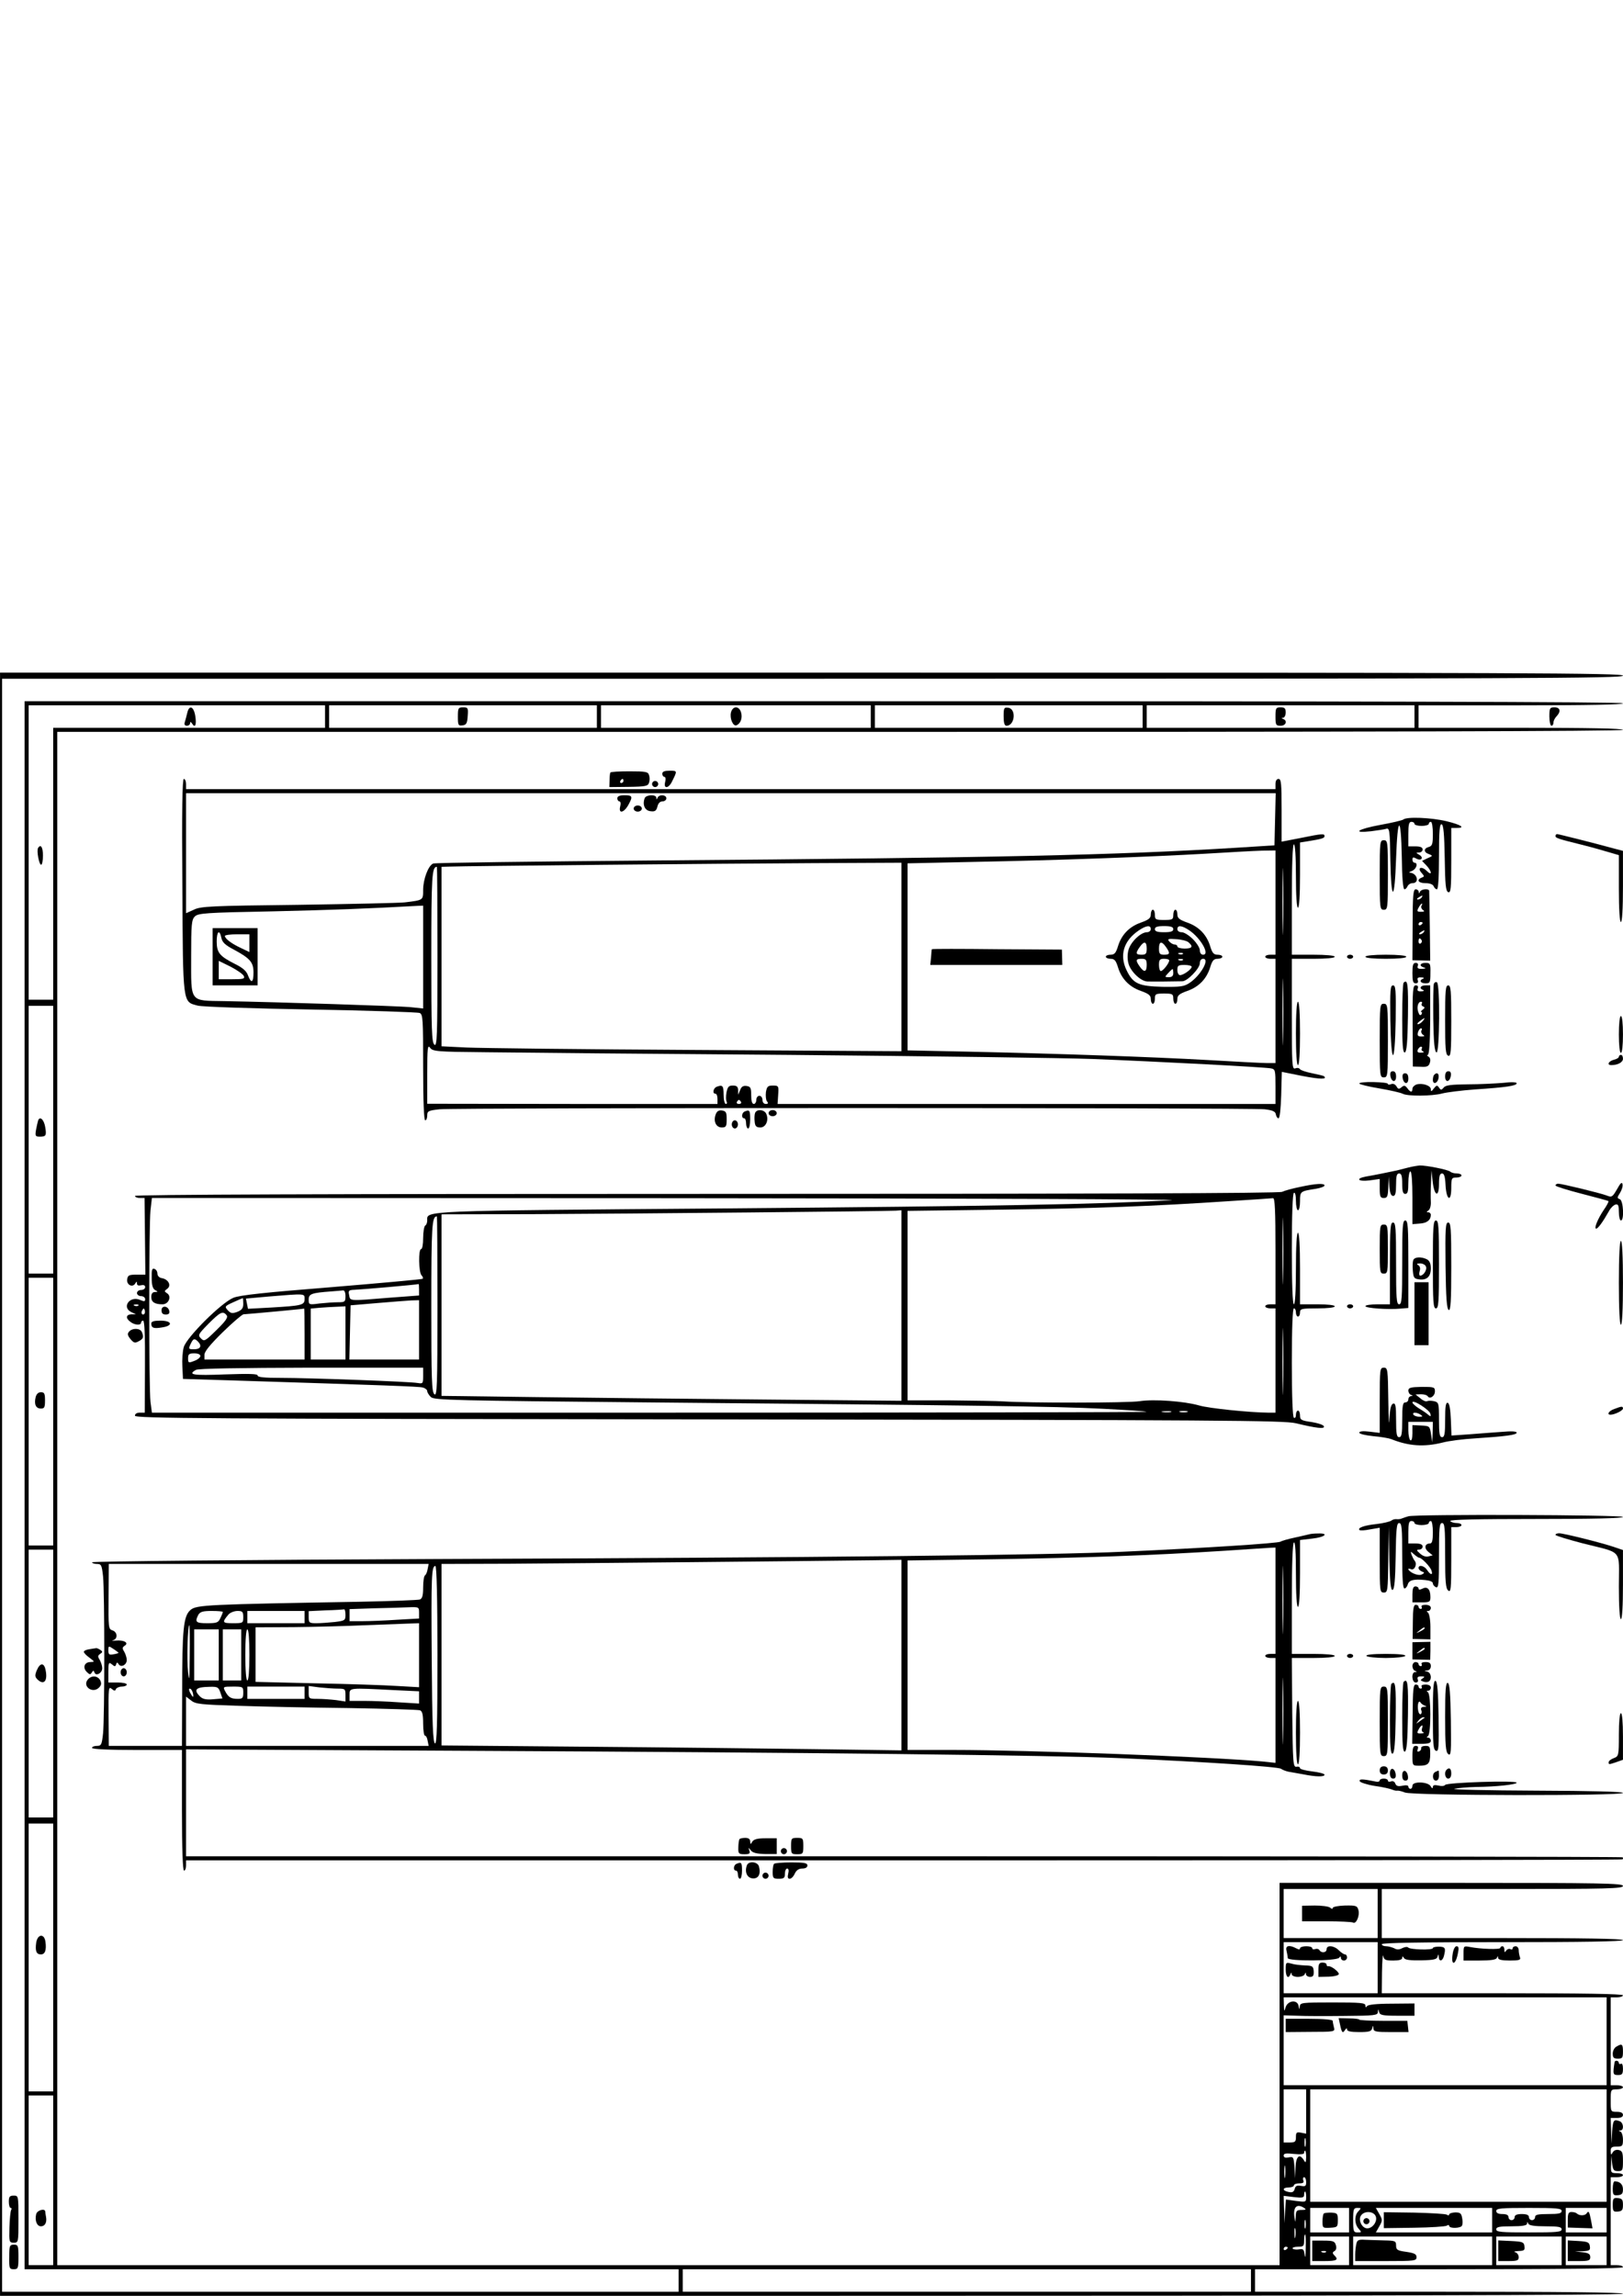 <?xml version="1.0" encoding="UTF-8" standalone="yes"?>
<svg version="1.0" xmlns="http://www.w3.org/2000/svg" width="595.276pt" height="841.89pt" viewBox="0 0 794 1123" preserveAspectRatio="xMidYMid meet">
  <g transform="translate(0,1123) scale(0.1,-0.1)" fill="#000000" stroke="none">
    <path d="M0 3970 l0 -3970 3970 0 c2640 0 3970 3 3970 10 0 7 -307 10 -900 10
l-900 0 0 55 0 55 900 0 c593 0 900 3 900 10 0 6 -13 10 -30 10 l-30 0 0 215
0 215 30 0 c17 0 30 5 30 10 0 6 -13 10 -30 10 -29 0 -30 2 -28 43 l1 42 4
-37 c4 -33 8 -38 29 -38 22 0 24 4 24 49 0 40 -3 50 -20 54 -12 3 -24 -1 -30
-11 -8 -15 -9 -14 -10 6 0 18 5 22 30 22 27 0 30 3 30 34 0 19 -6 37 -12 39
-10 4 -10 6 0 6 18 1 15 38 -4 45 -29 11 -33 6 -37 -51 l-3 -58 -2 63 -2 62
30 0 c20 0 30 5 30 15 0 10 -10 15 -30 15 -30 0 -30 1 -30 55 0 54 0 55 30 55
17 0 30 5 30 10 0 6 -13 10 -30 10 l-30 0 0 215 0 215 30 0 c17 0 30 5 30 10
0 7 -203 10 -590 10 l-590 0 1 103 c1 56 4 92 6 80 4 -20 11 -23 49 -23 28 0
44 4 44 13 0 9 2 9 9 -1 5 -9 31 -12 84 -11 61 1 77 5 80 18 4 14 5 13 6 -1 1
-25 18 -22 25 4 10 39 7 45 -24 46 -17 0 -30 -3 -30 -7 0 -11 -113 -8 -121 3
-4 4 -16 3 -28 -3 -15 -8 -27 -9 -40 -1 -11 5 -29 10 -40 10 -12 0 -21 5 -21
10 0 7 203 10 590 10 387 0 590 3 590 10 0 7 -203 10 -590 10 l-590 0 0 120 0
120 590 0 c518 0 590 2 590 15 0 13 -100 15 -840 15 l-840 0 0 -935 0 -935
-2990 0 -2990 0 0 3750 0 3750 3830 0 c2547 0 3830 3 3830 10 0 7 -173 10
-500 10 l-500 0 0 55 0 55 500 0 c327 0 500 3 500 10 0 7 -1310 10 -3910 10
l-3910 0 0 -3835 0 -3835 1600 0 1600 0 0 -55 0 -55 -1655 0 -1655 0 0 3945 0
3945 3965 0 c3518 0 3965 2 3965 15 0 13 -448 15 -3970 15 l-3970 0 0 -3970z
m1590 3755 l0 -55 -665 0 -665 0 0 -665 0 -665 -60 0 -60 0 0 720 0 720 725 0
725 0 0 -55z m1330 0 l0 -55 -655 0 -655 0 0 55 0 55 655 0 655 0 0 -55z
m1340 0 l0 -55 -660 0 -660 0 0 55 0 55 660 0 660 0 0 -55z m1330 0 l0 -55
-655 0 -655 0 0 55 0 55 655 0 655 0 0 -55z m1330 0 l0 -55 -655 0 -655 0 0
55 0 55 655 0 655 0 0 -55z m-6660 -2070 l0 -655 -60 0 -60 0 0 655 0 655 60
0 60 0 0 -655z m0 -1330 l0 -655 -60 0 -60 0 0 655 0 655 60 0 60 0 0 -655z
m0 -1330 l0 -655 -60 0 -60 0 0 655 0 655 60 0 60 0 0 -655z m0 -1340 l0 -655
-60 0 -60 0 0 655 0 655 60 0 60 0 0 -655z m6480 215 l0 -120 -230 0 -230 0 0
120 0 120 230 0 230 0 0 -120z m0 -265 l0 -125 -230 0 -230 0 0 125 0 125 230
0 230 0 0 -125z m1120 -360 l0 -215 -790 0 -790 0 0 171 0 171 68 -2 c37 -2
140 -2 230 -1 147 1 162 3 163 19 1 16 2 16 6 0 4 -15 17 -18 89 -18 l84 0 0
30 0 30 -112 -1 c-74 0 -116 -5 -120 -12 -5 -8 -8 -7 -8 3 0 13 -24 15 -160
15 -153 0 -160 -1 -161 -20 -2 -17 -2 -16 -6 3 -6 33 -54 27 -64 -8 -6 -21 -7
-20 -8 13 l-1 37 790 0 790 0 0 -215z m-1470 -344 l0 -108 -25 5 c-22 4 -25 1
-25 -22 0 -22 -4 -26 -30 -26 l-30 0 0 130 0 130 55 0 55 0 0 -109z m1470
-166 l0 -275 -725 0 -725 0 0 275 0 275 725 0 725 0 0 -275z m-7600 -170 l0
-415 -60 0 -60 0 0 415 0 415 60 0 60 0 0 -415z m6127 168 c-3 -10 -5 -2 -5
17 0 19 2 27 5 18 2 -10 2 -26 0 -35z m3 -55 c-1 -27 -2 -30 -11 -15 -21 35
-39 20 -41 -35 l-2 -53 -3 54 c-4 50 -5 53 -29 48 -16 -3 -24 0 -24 9 0 11 12
12 50 8 32 -3 50 -2 50 5 0 6 2 11 5 11 3 0 5 -15 5 -32z m-103 -95 c-2 -16
-4 -5 -4 22 0 28 2 40 4 28 2 -13 2 -35 0 -50z m103 -27 c0 -20 -4 -22 -26
-18 -19 3 -26 0 -30 -15 -4 -15 -12 -19 -30 -15 -32 6 -31 22 1 22 14 0 25 5
25 10 0 6 12 10 26 10 19 0 25 4 20 15 -3 8 -1 15 4 15 6 0 10 -11 10 -24z m0
-72 c0 -26 -1 -26 -49 -20 l-50 7 -4 -58 -3 -58 -2 67 -2 67 50 -6 c42 -5 50
-3 50 11 0 9 2 16 5 16 3 0 5 -12 5 -26z m-10 -54 c12 -8 9 -10 -12 -10 -25 0
-28 -4 -29 -32 -2 -32 -2 -32 -6 -5 -8 51 11 70 47 47z m220 -60 l0 -60 -95 0
-95 0 0 60 0 60 95 0 95 0 0 -60z m46 44 c-21 -20 -20 -63 1 -86 15 -17 15
-18 -5 -18 -20 0 -22 5 -22 60 0 54 2 60 21 60 19 0 19 -1 5 -16z m654 -44 l0
-60 -285 0 -284 0 17 30 c16 28 16 32 0 60 l-17 30 284 0 285 0 0 -60z m340
45 c0 -12 -14 -15 -65 -15 -51 0 -65 -3 -65 -15 0 -8 -7 -15 -15 -15 -8 0 -15
7 -15 15 0 10 -11 15 -35 15 -24 0 -35 -5 -35 -15 0 -8 -7 -15 -15 -15 -8 0
-15 7 -15 15 0 10 -10 15 -30 15 -20 0 -30 5 -30 15 0 13 24 15 160 15 136 0
160 -2 160 -15z m220 -45 l0 -60 -100 0 -100 0 0 60 0 60 100 0 100 0 0 -60z
m-1131 22 c13 -24 -12 -62 -40 -62 -27 0 -47 44 -29 65 17 21 57 19 69 -3z
m-342 -59 c-3 -10 -5 -2 -5 17 0 19 2 27 5 18 2 -10 2 -26 0 -35z m1174 7 c64
0 79 -3 79 -15 0 -13 -24 -15 -160 -15 -136 0 -160 2 -160 15 0 12 15 15 75
15 53 0 75 4 76 13 0 10 2 10 6 0 3 -9 30 -13 84 -13z m-1224 -52 c-2 -13 -4
-5 -4 17 -1 22 1 32 4 23 2 -10 2 -28 0 -40z m51 -55 c0 -38 -3 -53 -5 -34 -4
29 -7 32 -29 28 -13 -2 -27 0 -30 4 -3 5 9 9 25 9 28 0 31 3 31 30 0 17 2 30
5 30 3 0 4 -30 3 -67z m212 -13 l0 -70 -95 0 -95 0 0 70 0 70 95 0 95 0 0 -70z
m700 0 l0 -70 -340 0 -340 0 0 70 0 70 340 0 340 0 0 -70z m340 0 l0 -70 -160
0 -160 0 0 70 0 70 160 0 160 0 0 -70z m220 0 l0 -70 -100 0 -100 0 0 70 0 70
100 0 100 0 0 -70z m-1560 16 c0 -3 -4 -8 -10 -11 -5 -3 -10 -1 -10 4 0 6 5
11 10 11 6 0 10 -2 10 -4z m-180 -161 l0 -55 -1390 0 -1390 0 0 55 0 55 1390
0 1390 0 0 -55z"/>
    <path d="M916 7743 c-4 -16 -9 -36 -12 -45 -4 -12 0 -18 10 -18 9 0 16 6 16
13 0 8 3 7 10 -3 15 -24 22 -4 15 39 -8 47 -30 54 -39 14z"/>
    <path d="M186 7082 c-8 -13 5 -82 15 -82 5 0 9 20 9 45 0 41 -11 58 -24 37z"/>
    <path d="M2240 7724 c0 -41 2 -45 23 -42 18 2 23 10 25 46 3 39 1 42 -22 42
-24 0 -26 -3 -26 -46z"/>
    <path d="M3576 7745 c-7 -29 10 -68 26 -63 20 7 31 34 24 61 -9 35 -41 36 -50
2z"/>
    <path d="M4910 7726 c0 -32 4 -46 14 -46 41 0 49 82 9 88 -21 3 -23 -1 -23
-42z"/>
    <path d="M6240 7725 c0 -41 2 -45 25 -45 26 0 35 24 13 33 -10 4 -10 6 0 6 6
1 12 12 12 26 0 20 -5 25 -25 25 -23 0 -25 -4 -25 -45z"/>
    <path d="M186 5748 c-2 -7 -7 -28 -10 -45 -5 -29 -3 -33 18 -33 31 0 34 5 27
47 -6 37 -27 56 -35 31z"/>
    <path d="M174 4395 c-8 -34 1 -55 26 -55 17 0 20 6 20 40 0 33 -3 40 -20 40
-13 0 -22 -9 -26 -25z"/>
    <path d="M180 3060 c-10 -24 -10 -32 3 -45 31 -30 51 -8 40 45 -7 38 -27 38
-43 0z"/>
    <path d="M177 1728 c-6 -42 1 -58 23 -58 20 0 28 21 22 63 -6 40 -38 37 -45
-5z"/>
    <path d="M6370 1870 l0 -38 119 0 c66 0 124 -3 130 -6 15 -10 34 32 27 60 -6
22 -11 24 -66 23 -33 -1 -60 -6 -60 -12 0 -6 -5 -5 -13 2 -8 6 -41 10 -75 10
l-62 -1 0 -38z"/>
    <path d="M6294 1688 c3 -13 6 -29 6 -36 0 -16 241 -15 252 2 5 8 8 7 8 -1 0
-7 7 -13 15 -13 8 0 15 7 15 15 0 8 -4 15 -10 15 -5 0 -19 9 -30 20 -24 24
-60 27 -60 5 0 -17 -26 -20 -35 -4 -4 6 -13 8 -21 5 -8 -3 -14 -1 -14 4 0 6
-13 10 -30 10 -16 0 -30 -5 -30 -10 0 -7 -6 -7 -19 0 -34 18 -54 13 -47 -12z"/>
    <path d="M6290 1596 c0 -35 13 -49 23 -23 4 10 6 10 6 0 1 -7 14 -13 30 -13
16 0 32 6 34 13 4 10 6 10 6 0 1 -7 10 -13 20 -13 15 0 19 6 18 28 -2 24 -6
27 -42 28 -22 1 -52 4 -67 9 -27 7 -28 6 -28 -29z"/>
    <path d="M6450 1595 l0 -35 50 1 c29 1 50 7 50 13 0 12 -40 42 -52 38 -5 -1
-8 3 -8 8 0 6 -9 10 -20 10 -16 0 -20 -7 -20 -35z"/>
    <path d="M6290 1322 l0 -32 121 1 c119 0 121 1 115 22 -3 12 -6 27 -6 32 0 6
-45 10 -115 10 l-115 0 0 -33z"/>
    <path d="M6556 1326 c8 -39 13 -44 24 -26 7 10 10 11 10 3 0 -9 19 -13 59 -13
48 0 60 3 64 18 4 16 5 16 6 0 1 -16 12 -18 87 -18 l85 0 -3 28 -3 27 -117 0
c-65 0 -118 3 -118 6 0 3 -23 6 -51 6 l-50 1 7 -32z"/>
    <path d="M177 400 c-8 -31 3 -60 23 -60 20 0 30 19 25 46 -2 11 -4 22 -4 27
-2 16 -39 6 -44 -13z"/>
    <path d="M6476 402 c-3 -3 -6 -20 -6 -38 0 -32 1 -33 38 -31 35 2 37 4 37 37
0 32 -2 35 -32 37 -17 0 -34 -1 -37 -5z"/>
    <path d="M6770 370 l0 -39 148 2 c81 1 153 6 160 10 6 5 12 4 12 -1 0 -14 58
-12 63 2 3 7 3 24 0 38 -4 22 -10 26 -34 26 -16 -1 -29 -5 -29 -10 0 -5 -6 -6
-12 -1 -7 4 -79 8 -160 10 l-148 2 0 -39z"/>
    <path d="M7670 372 l0 -38 60 -2 61 -2 -7 38 c-8 43 -12 51 -22 35 -8 -12 -36
-12 -48 0 -4 4 -16 7 -26 7 -14 0 -18 -8 -18 -38z"/>
    <path d="M6670 365 c0 -8 7 -15 15 -15 8 0 15 7 15 15 0 8 -7 15 -15 15 -8 0
-15 -7 -15 -15z"/>
    <path d="M6420 220 l0 -50 60 0 c61 0 70 6 48 28 -10 10 -10 15 1 21 8 5 11
16 6 30 -5 18 -14 21 -61 21 l-54 0 0 -50z m67 -6 c-3 -3 -12 -4 -19 -1 -8 3
-5 6 6 6 11 1 17 -2 13 -5z"/>
    <path d="M6636 256 c-3 -12 -6 -36 -6 -53 l0 -33 150 0 c141 0 150 1 150 19 0
15 -10 20 -50 26 -44 6 -50 10 -50 31 0 22 -4 24 -57 25 -32 1 -75 2 -95 3
-30 2 -38 -1 -42 -18z"/>
    <path d="M7330 220 l0 -50 50 0 c43 0 50 3 50 19 0 11 -8 22 -17 24 -10 3 -3
5 15 6 29 1 33 4 30 24 -3 20 -9 22 -65 25 l-63 3 0 -51z"/>
    <path d="M7670 221 l0 -51 55 0 c48 0 55 3 55 19 0 15 -8 21 -37 24 l-38 4 38
1 c34 2 38 5 35 25 -3 19 -10 22 -55 25 l-53 3 0 -50z"/>
    <path d="M7580 7725 c0 -25 5 -45 10 -45 6 0 10 7 10 16 0 8 7 22 15 30 23 24
18 44 -10 44 -23 0 -25 -4 -25 -45z"/>
    <path d="M2986 7451 c-2 -3 -4 -21 -4 -38 l-1 -33 94 1 c83 1 95 4 100 20 4
11 4 27 0 38 -5 16 -16 18 -95 18 -50 0 -92 -2 -94 -6z m64 -41 c0 -5 -5 -10
-11 -10 -5 0 -7 5 -4 10 3 6 8 10 11 10 2 0 4 -4 4 -10z"/>
    <path d="M3240 7445 c0 -8 5 -15 10 -15 6 0 8 -11 4 -25 -9 -35 17 -33 34 3
26 52 26 52 -12 52 -25 0 -36 -4 -36 -15z"/>
    <path d="M892 6897 c3 -587 1 -566 75 -586 21 -6 270 -14 553 -19 283 -5 523
-13 533 -17 16 -7 17 -29 17 -266 0 -166 4 -259 10 -259 6 0 10 11 10 24 0 21
5 24 61 30 80 8 3967 8 4036 0 41 -5 53 -11 55 -26 2 -10 8 -19 13 -18 6 0 11
47 13 113 l3 114 100 -20 c89 -17 123 -17 107 -2 -2 3 -29 9 -58 15 -30 6 -57
15 -60 20 -4 6 -14 8 -23 4 -16 -6 -17 16 -17 265 l0 271 105 0 c63 0 105 4
105 10 0 6 -42 10 -105 10 l-105 0 0 270 c0 173 4 270 10 270 6 0 10 -58 10
-155 0 -97 4 -155 10 -155 6 0 10 60 10 160 l0 159 38 6 c68 11 82 15 82 25 0
13 -9 13 -117 -9 l-93 -18 0 154 c0 129 -2 153 -15 153 -9 0 -15 -9 -15 -25
l0 -25 -2665 0 -2665 0 0 25 c0 14 -5 25 -11 25 -7 0 -10 -154 -7 -523z m5346
325 l-3 -127 -190 -12 c-592 -36 -1170 -49 -2840 -62 -588 -5 -1077 -11 -1086
-15 -24 -10 -49 -77 -49 -129 0 -51 1 -50 -90 -61 -25 -3 -259 -8 -520 -12
-429 -5 -479 -7 -512 -24 l-38 -17 0 293 0 294 2665 0 2666 0 -3 -128z m39
-534 c-1 -73 -3 -14 -3 132 0 146 2 205 3 133 2 -73 2 -193 0 -265z m-37 127
l0 -255 -25 0 c-14 0 -25 -4 -25 -10 0 -5 11 -10 25 -10 l25 0 0 -255 0 -255
-42 0 c-24 0 -155 7 -293 15 -270 15 -719 31 -1177 41 l-288 6 0 458 0 457
323 7 c416 8 867 25 1132 40 116 7 240 14 278 15 l67 1 0 -255z m-1830 -266
l0 -461 -1002 6 c-552 3 -1058 9 -1125 12 l-123 6 0 439 0 439 38 1 c70 3
1346 15 1780 17 l432 2 0 -461z m-2270 0 c0 -391 -2 -440 -15 -429 -13 11 -15
71 -15 429 0 396 3 441 27 441 2 0 3 -199 3 -441z m-70 0 l0 -252 -67 7 c-64
5 -629 24 -905 29 -173 3 -163 -10 -163 217 0 159 2 181 18 197 16 16 51 19
375 25 298 7 460 13 715 27 l27 1 0 -251z m4207 -401 c-1 -73 -3 -14 -3 132 0
146 2 205 3 133 2 -73 2 -193 0 -265z m-3901 -65 c143 -2 813 -8 1489 -13 677
-6 1343 -15 1480 -20 330 -13 844 -40 873 -46 21 -4 22 -9 22 -89 l0 -85
-1218 0 -1218 0 3 45 c3 43 2 45 -26 45 -25 0 -29 -5 -34 -32 -2 -18 0 -39 5
-45 8 -9 6 -13 -6 -13 -9 0 -16 8 -16 20 0 11 -7 20 -15 20 -8 0 -15 -9 -15
-20 0 -11 -6 -20 -12 -20 -9 0 -13 15 -13 42 0 37 -3 43 -23 46 -16 2 -25 -3
-31 -20 l-10 -23 0 23 c-1 17 -7 22 -26 22 -20 0 -25 -6 -31 -34 -3 -19 -3
-39 1 -45 3 -6 1 -11 -4 -11 -6 0 -11 20 -11 45 0 45 -5 50 -34 39 -17 -7 -22
-34 -6 -34 6 0 10 -11 10 -25 l0 -25 -710 0 -710 1 0 146 c0 128 2 144 14 128
13 -18 31 -20 272 -22z m1249 -243 c3 -5 -1 -10 -10 -10 -9 0 -13 5 -10 10 3
6 8 10 10 10 2 0 7 -4 10 -10z"/>
    <path d="M3020 7325 c0 -8 5 -15 10 -15 6 0 8 -11 4 -25 -9 -36 17 -32 39 6
24 43 22 49 -18 49 -24 0 -35 -5 -35 -15z"/>
    <path d="M3154 7326 c-12 -32 0 -61 28 -64 22 -3 29 2 34 22 4 17 13 26 25 26
10 0 19 7 19 15 0 18 -36 20 -43 3 -4 -10 -6 -10 -6 0 -1 17 -50 15 -57 -2z"/>
    <path d="M3100 7275 c0 -8 9 -15 20 -15 11 0 20 7 20 15 0 8 -9 15 -20 15 -11
0 -20 -7 -20 -15z"/>
    <path d="M5630 6757 c0 -18 -10 -26 -49 -40 -57 -20 -95 -60 -112 -117 -10
-32 -17 -40 -36 -40 -12 0 -23 -4 -23 -10 0 -5 11 -10 23 -10 19 0 26 -8 36
-40 17 -57 55 -97 112 -117 39 -14 49 -22 49 -40 0 -13 5 -23 10 -23 6 0 10
11 10 25 0 23 4 25 45 25 41 0 45 -2 45 -25 0 -14 5 -25 10 -25 6 0 10 10 10
23 0 18 10 26 49 40 57 20 95 60 112 117 10 32 17 40 36 40 12 0 23 5 23 10 0
6 -11 10 -23 10 -19 0 -26 8 -36 40 -17 57 -55 97 -112 117 -39 14 -49 22 -49
40 0 13 -4 23 -10 23 -5 0 -10 -11 -10 -25 0 -23 -4 -25 -45 -25 -41 0 -45 2
-45 25 0 14 -4 25 -10 25 -5 0 -10 -10 -10 -23z m0 -72 c0 -8 -9 -15 -19 -15
-30 0 -79 -47 -90 -86 -6 -21 -6 -47 0 -68 11 -39 60 -86 92 -87 21 -1 131 0
171 1 25 0 86 63 86 89 0 12 6 21 16 21 34 0 -11 -80 -65 -117 -28 -19 -44
-21 -134 -20 -117 3 -144 15 -176 82 -35 73 -14 143 59 193 38 26 60 28 60 7z
m110 0 c0 -11 -12 -15 -45 -15 -33 0 -45 4 -45 15 0 11 12 15 45 15 33 0 45
-4 45 -15z m80 -7 c55 -38 100 -118 66 -118 -10 0 -16 9 -16 21 0 12 -15 36
-34 55 -19 19 -43 34 -55 34 -12 0 -21 6 -21 15 0 21 22 19 60 -7z m-6 -57
c25 -21 19 -31 -19 -31 -19 0 -35 5 -35 10 0 6 -6 10 -14 10 -7 0 -19 7 -26
15 -10 12 -5 14 33 11 25 -1 53 -8 61 -15z m-204 -31 c0 -25 -4 -30 -25 -30
-29 0 -31 7 -9 38 21 30 34 28 34 -8z m94 8 c22 -31 20 -38 -9 -38 -21 0 -25
5 -25 30 0 36 13 38 34 8z m83 -34 c-3 -3 -12 -4 -19 -1 -8 3 -5 6 6 6 11 1
17 -2 13 -5z m-177 -54 c0 -36 -13 -38 -34 -8 -22 31 -20 38 9 38 21 0 25 -5
25 -30z m110 22 c0 -13 -30 -52 -41 -52 -5 0 -9 14 -9 30 0 25 4 30 25 30 14
0 25 -3 25 -8z m67 2 c-3 -3 -12 -4 -19 -1 -8 3 -5 6 6 6 11 1 17 -2 13 -5z
m43 -33 c0 -12 -40 -41 -57 -41 -7 0 -13 11 -13 25 0 22 4 25 35 25 19 0 35
-4 35 -9z m-90 -31 c0 -14 -7 -20 -22 -20 -20 0 -21 1 -3 20 10 11 20 20 22
20 1 0 3 -9 3 -20z"/>
    <path d="M4559 6587 c-1 -1 -3 -19 -4 -39 l-4 -38 323 0 323 0 -1 38 -1 37
-317 2 c-175 2 -318 2 -319 0z"/>
    <path d="M1040 6550 l0 -140 110 0 110 0 0 140 0 140 -110 0 -110 0 0 -140z
m43 92 c4 -21 19 -35 59 -56 82 -44 98 -63 98 -113 0 -50 -11 -56 -27 -14 -7
21 -27 38 -64 56 -75 38 -89 55 -89 110 0 50 14 61 23 17z m137 -26 l0 -43
-42 20 c-47 22 -78 46 -78 59 0 4 27 8 60 8 l60 0 0 -44z m-27 -161 c5 -13 -4
-15 -58 -15 l-65 0 0 45 0 45 59 -29 c32 -17 61 -37 64 -46z"/>
    <path d="M3190 7395 c0 -8 7 -15 15 -15 8 0 15 7 15 15 0 8 -7 15 -15 15 -8 0
-15 -7 -15 -15z"/>
    <path d="M6865 7221 c-6 -4 -56 -16 -112 -26 -110 -20 -143 -42 -45 -31 31 4
65 9 74 12 16 5 18 -9 20 -153 4 -210 21 -205 28 7 7 212 24 217 28 8 1 -98 6
-158 13 -158 5 0 12 7 15 15 4 8 14 15 24 15 36 0 24 49 -12 51 -7 0 -3 4 10
9 22 9 31 40 12 40 -5 0 -10 7 -10 15 0 12 4 14 19 5 25 -13 38 5 14 19 -17
10 -17 10 0 11 9 0 17 7 17 15 0 10 -11 15 -35 15 l-35 0 0 60 c0 47 3 60 15
60 8 0 15 -4 15 -10 0 -5 16 -10 35 -10 19 0 35 5 35 10 0 6 5 10 10 10 6 0
10 -26 10 -59 0 -50 -3 -59 -20 -64 -26 -7 -26 -26 1 -35 20 -8 19 -9 -7 -20
l-27 -13 22 -23 c27 -29 28 -53 1 -26 -25 25 -49 16 -25 -10 14 -16 14 -18 0
-23 -27 -11 -16 -27 19 -27 21 0 36 -6 40 -15 3 -8 10 -15 16 -15 6 0 10 57
10 161 0 124 3 160 13 157 9 -4 13 -48 15 -165 2 -131 5 -162 17 -167 13 -5
15 18 15 154 l0 160 25 0 c47 0 25 15 -48 33 -76 18 -196 23 -212 8z"/>
    <path d="M7610 7140 c0 -9 15 -14 120 -40 25 -6 78 -20 118 -32 l72 -21 0
-163 c0 -103 4 -164 10 -164 6 0 10 65 10 174 l0 174 -42 11 c-106 29 -274 71
-280 71 -5 0 -8 -4 -8 -10z"/>
    <path d="M6750 6950 c0 -163 1 -170 20 -170 19 0 20 7 20 170 0 163 -1 170
-20 170 -19 0 -20 -7 -20 -170z"/>
    <path d="M6911 6706 l-1 -173 44 -1 43 -1 -2 167 c-1 92 -3 170 -3 175 -3 12
-40 8 -45 -5 -4 -10 -6 -10 -6 0 -1 6 -7 12 -15 12 -12 0 -15 -30 -15 -174z
m44 134 c-3 -5 -12 -10 -18 -10 -7 0 -6 4 3 10 19 12 23 12 15 0z m-1 -41 c-3
-6 0 -15 7 -20 10 -6 8 -9 -9 -9 -20 0 -21 3 -12 20 6 11 13 20 16 20 3 0 2
-5 -2 -11z m6 -83 c0 -3 -4 -8 -10 -11 -5 -3 -10 -1 -10 4 0 6 5 11 10 11 6 0
10 -2 10 -4z m5 -46 c-3 -5 -12 -10 -18 -10 -7 0 -6 4 3 10 19 12 23 12 15 0z
m-10 -39 c3 -5 1 -12 -5 -16 -5 -3 -10 1 -10 9 0 18 6 21 15 7z"/>
    <path d="M6590 6550 c0 -5 7 -10 15 -10 8 0 15 5 15 10 0 6 -7 10 -15 10 -8 0
-15 -4 -15 -10z"/>
    <path d="M6680 6550 c0 -6 40 -10 100 -10 60 0 100 4 100 10 0 6 -40 10 -100
10 -60 0 -100 -4 -100 -10z"/>
    <path d="M6910 6470 c0 -39 3 -50 16 -50 10 0 14 6 10 15 -4 11 1 15 17 14 12
0 16 -3 10 -6 -22 -8 -14 -23 11 -23 22 0 24 4 24 50 1 46 -1 50 -24 50 -28 0
-33 -16 -6 -23 10 -3 7 -5 -10 -6 -20 -1 -26 3 -22 14 4 9 0 15 -10 15 -13 0
-16 -11 -16 -50z"/>
    <path d="M6867 6423 c-4 -3 -7 -82 -7 -175 0 -131 3 -169 13 -166 9 4 13 50
15 176 2 157 -1 185 -21 165z"/>
    <path d="M7015 6418 c-3 -8 -4 -85 -3 -173 2 -116 6 -159 16 -163 15 -5 18
333 2 343 -6 3 -12 0 -15 -7z"/>
    <path d="M6802 6240 c4 -228 22 -228 26 0 2 148 0 170 -13 170 -13 0 -15 -22
-13 -170z"/>
    <path d="M6911 6212 l1 -199 39 -1 c30 -2 39 2 44 19 5 14 2 25 -6 30 -8 5 -9
9 -4 9 7 0 11 61 12 170 l0 170 -23 0 c-25 0 -33 -15 -11 -23 6 -3 2 -6 -10
-6 -16 -1 -21 3 -17 14 4 10 0 15 -10 15 -14 0 -16 -22 -15 -198z m45 109 c-4
-5 0 -12 6 -14 10 -4 9 -8 -2 -16 -8 -6 -11 -11 -7 -11 5 0 5 -5 1 -12 -5 -7
-10 -4 -15 10 -9 24 -2 52 13 52 5 0 7 -4 4 -9z m4 -86 c-7 -8 -17 -15 -23
-15 -6 0 -2 7 9 15 25 19 30 19 14 0z m-6 -46 c-3 -6 0 -15 7 -20 11 -7 9 -9
-8 -9 -16 0 -20 5 -16 20 3 11 10 20 15 20 5 0 6 -5 2 -11z m2 -88 c-4 -5 0
-12 6 -14 7 -3 3 -6 -9 -6 -16 -1 -21 3 -17 14 4 8 10 15 16 15 5 0 7 -4 4 -9z"/>
    <path d="M7070 6241 c0 -141 2 -170 15 -175 13 -5 15 18 15 169 0 149 -2 175
-15 175 -13 0 -15 -25 -15 -169z"/>
    <path d="M6340 6175 c0 -97 4 -155 10 -155 6 0 10 58 10 155 0 97 -4 155 -10
155 -6 0 -10 -58 -10 -155z"/>
    <path d="M6750 6140 c0 -173 1 -180 20 -180 19 0 20 7 20 180 0 173 -1 180
-20 180 -19 0 -20 -7 -20 -180z"/>
    <path d="M7920 6170 c0 -53 4 -90 10 -90 6 0 10 37 10 90 0 53 -4 90 -10 90
-6 0 -10 -37 -10 -90z"/>
    <path d="M7920 6061 c0 -5 -11 -12 -25 -15 -26 -7 -35 -26 -12 -26 32 0 57 14
57 31 0 11 -4 19 -10 19 -5 0 -10 -4 -10 -9z"/>
    <path d="M6802 5968 c5 -32 28 -35 28 -4 0 17 -5 26 -16 26 -10 0 -14 -7 -12
-22z"/>
    <path d="M7070 5964 c0 -31 23 -28 28 4 2 15 -2 22 -12 22 -11 0 -16 -9 -16
-26z"/>
    <path d="M6862 5958 c5 -32 28 -35 28 -4 0 17 -5 26 -16 26 -10 0 -14 -7 -12
-22z"/>
    <path d="M7017 5973 c-4 -3 -7 -15 -7 -25 0 -26 24 -17 28 10 3 21 -8 29 -21
15z"/>
    <path d="M6650 5930 c0 -4 44 -15 98 -24 53 -9 105 -21 114 -26 24 -13 143
-12 193 1 22 6 94 15 160 20 154 10 205 18 205 30 0 6 -26 7 -67 2 -38 -3
-115 -7 -173 -7 -81 -1 -108 -4 -117 -16 -11 -13 -14 -13 -23 0 -9 13 -12 12
-25 -4 -12 -16 -15 -17 -15 -4 0 18 -42 32 -71 23 -10 -4 -19 -13 -19 -21 0
-19 -10 -18 -25 3 -11 14 -16 15 -28 5 -13 -11 -17 -10 -25 4 -6 10 -16 15
-26 11 -9 -4 -16 -3 -16 1 0 5 -31 8 -70 9 -38 1 -70 -2 -70 -7z"/>
    <path d="M3501 5778 c-12 -33 2 -63 30 -63 21 0 24 5 24 40 0 34 -3 40 -23 43
-16 2 -25 -3 -31 -20z"/>
    <path d="M3643 5793 c-15 -6 -17 -33 -3 -33 6 0 10 -11 10 -25 0 -14 5 -25 10
-25 6 0 10 20 10 45 0 44 -3 48 -27 38z"/>
    <path d="M3694 5786 c-3 -8 -4 -27 -2 -43 2 -22 8 -28 28 -28 27 0 43 37 28
68 -10 20 -46 23 -54 3z"/>
    <path d="M3760 5785 c0 -8 9 -15 20 -15 11 0 20 7 20 15 0 8 -9 15 -20 15 -11
0 -20 -7 -20 -15z"/>
    <path d="M3580 5730 c0 -11 7 -20 15 -20 8 0 15 9 15 20 0 11 -7 20 -15 20 -8
0 -15 -9 -15 -20z"/>
    <path d="M6890 5519 c-19 -5 -44 -11 -55 -14 -41 -9 -121 -25 -152 -30 -54
-10 -39 -26 17 -19 l50 7 0 -47 c0 -39 3 -46 20 -46 17 0 20 7 22 53 l2 52 3
-47 c3 -34 8 -48 19 -48 10 0 14 14 14 55 0 42 3 55 15 55 11 0 15 -12 15 -50
0 -38 4 -50 15 -50 12 0 15 13 15 55 0 30 5 55 10 55 6 0 10 -50 10 -129 l0
-129 36 3 c35 2 54 17 54 43 0 6 -6 12 -12 12 -10 0 -10 2 0 9 8 5 13 23 12
42 -1 19 -1 61 1 94 l2 60 6 -54 c8 -73 31 -81 31 -12 0 38 4 51 15 51 10 0
15 -15 17 -57 4 -74 28 -87 28 -14 0 48 2 51 25 51 14 0 25 5 25 10 0 6 -10
10 -23 10 -13 0 -27 4 -32 9 -12 10 -119 31 -149 30 -12 -1 -37 -5 -56 -10z"/>
    <path d="M7911 5413 c-22 -38 -26 -41 -50 -31 -31 12 -221 58 -238 58 -7 0
-13 -4 -13 -9 0 -4 57 -22 127 -40 70 -18 129 -34 132 -36 2 -3 -8 -22 -22
-42 -30 -44 -50 -93 -38 -93 9 0 34 35 62 85 9 17 24 31 33 33 13 3 16 -5 16
-37 0 -23 5 -41 10 -41 17 0 12 97 -5 104 -14 5 -14 8 0 30 9 14 15 33 13 43
-3 13 -10 7 -27 -24z"/>
    <path d="M6360 5424 c-36 -7 -75 -18 -88 -24 -16 -7 -925 -10 -2817 -10 -1857
0 -2795 -3 -2795 -10 0 -5 11 -10 24 -10 l23 0 2 -187 2 -188 -43 0 c-37 0
-43 -3 -46 -23 -4 -26 25 -42 39 -21 7 12 9 12 9 0 0 -8 7 -11 20 -8 13 3 20
0 20 -9 0 -8 -9 -14 -20 -14 -11 0 -20 -7 -20 -15 0 -8 9 -15 20 -15 11 0 20
-7 20 -15 0 -12 -5 -12 -24 -4 -50 23 -93 -35 -44 -59 l23 -11 -22 0 c-27 -1
-30 -19 -5 -37 20 -16 52 -18 52 -4 0 6 5 10 10 10 7 0 10 -74 9 -225 l-1
-225 -24 0 c-15 0 -24 -6 -24 -15 0 -13 323 -15 2808 -18 2521 -3 2814 -5
2872 -19 100 -24 142 -29 137 -15 -2 7 -29 16 -60 21 -51 7 -57 11 -57 32 0
13 -4 24 -10 24 -5 0 -10 -9 -10 -21 0 -11 -4 -17 -10 -14 -6 4 -10 105 -10
271 0 169 4 264 10 264 6 0 10 -9 10 -20 0 -11 5 -20 10 -20 6 0 10 9 10 20 0
18 7 20 85 20 50 0 85 4 85 10 0 6 -35 10 -85 10 l-85 0 0 175 c0 110 -4 175
-10 175 -6 0 -10 -65 -10 -175 0 -110 -4 -175 -10 -175 -6 0 -10 96 -10 269 0
169 4 272 10 276 6 4 10 -12 10 -39 0 -25 5 -46 10 -46 6 0 10 20 10 44 0 49
1 49 78 61 23 4 42 11 42 16 0 12 -42 10 -120 -7z m-630 -65 c-356 -20 -868
-29 -2175 -40 -1515 -12 -1465 -10 -1465 -59 0 -10 -4 -22 -10 -25 -5 -3 -10
-31 -10 -61 0 -30 -4 -54 -10 -54 -14 0 -12 -114 2 -128 6 -6 9 -14 6 -17 -3
-3 -203 -21 -444 -41 -326 -26 -450 -39 -482 -52 -58 -23 -228 -192 -243 -241
-6 -20 -9 -63 -7 -96 l3 -60 230 -7 c759 -24 924 -30 943 -35 12 -3 22 -11 22
-18 0 -6 8 -19 18 -29 17 -15 112 -17 1078 -26 1562 -14 1976 -19 2209 -31
115 -6 212 -12 214 -15 2 -2 -1092 -4 -2431 -4 l-2435 0 -7 53 c-8 69 -8 856
0 936 l7 61 2561 -1 c1409 -1 2500 -5 2426 -10z m510 -249 l0 -260 -25 0 c-14
0 -25 -4 -25 -10 0 -5 11 -10 25 -10 l25 0 0 -255 0 -255 -37 0 c-92 1 -288
21 -336 35 -73 21 -221 32 -292 21 -57 -9 -547 -9 -665 -1 -30 2 -148 4 -262
5 l-208 0 0 463 0 464 463 6 c453 6 728 16 1117 42 107 7 201 13 208 14 9 1
12 -57 12 -259z m37 -132 c-1 -73 -3 -14 -3 132 0 146 2 205 3 133 2 -73 2
-193 0 -265z m-1867 -134 l0 -466 -662 6 c-365 3 -871 9 -1125 12 l-463 6 0
444 0 444 448 1 c473 2 1728 14 1775 17 l27 2 0 -466z m-2270 -5 c0 -391 -2
-440 -15 -429 -13 11 -15 71 -15 429 0 396 3 441 27 441 2 0 3 -199 3 -441z
m-90 83 l0 -29 -147 -11 c-197 -16 -190 -17 -195 13 -5 22 -2 25 26 26 32 1
309 25 314 28 1 0 2 -12 2 -27z m-360 -32 c0 -28 -3 -30 -37 -30 -21 0 -62 -3
-90 -6 -52 -7 -53 -6 -53 19 0 28 14 33 110 40 25 2 51 4 58 5 7 1 12 -10 12
-28z m-200 -14 c0 -30 -12 -33 -166 -42 l-111 -6 -5 25 -5 25 111 10 c182 15
176 15 176 -12z m-300 -24 c0 -21 -7 -30 -29 -39 -25 -9 -32 -8 -47 8 -16 18
-15 20 27 39 24 11 45 20 47 20 1 0 2 -13 2 -28z m860 -127 l0 -145 -170 0
-171 0 3 133 3 132 130 11 c72 6 147 12 168 13 l37 1 0 -145z m-1373 119 c-3
-3 -12 -4 -19 -1 -8 3 -5 6 6 6 11 1 17 -2 13 -5z m1013 -134 l0 -130 -85 0
-85 0 0 124 0 125 43 4 c23 2 61 4 85 5 l42 2 0 -130z m-984 93 c-10 -10 -19
5 -10 18 6 11 8 11 12 0 2 -7 1 -15 -2 -18z m784 -98 l0 -125 -245 0 -245 0 0
23 c0 16 28 50 89 110 49 48 95 87 102 88 33 2 294 26 297 28 1 0 2 -55 2
-124z m4787 -267 c-1 -73 -3 -14 -3 132 0 146 2 205 3 133 2 -73 2 -193 0
-265z m-5169 359 c9 -10 -2 -27 -48 -72 -57 -56 -61 -58 -77 -42 -16 16 -14
20 37 72 57 57 70 64 88 42z m-140 -129 c21 -21 13 -38 -18 -38 -28 0 -29 1
-18 25 13 28 19 30 36 13z m12 -71 c0 -7 -13 -18 -30 -24 -28 -11 -30 -10 -30
13 0 20 5 24 30 24 18 0 30 -5 30 -13z m1090 -97 c0 -38 -1 -39 -27 -35 -38 7
-532 25 -670 25 -79 0 -113 3 -113 12 0 8 -42 9 -160 5 -155 -6 -184 -2 -142
22 11 7 211 10 565 11 l547 0 0 -40z m3658 -177 c-10 -2 -28 -2 -40 0 -13 2
-5 4 17 4 22 1 32 -1 23 -4z m80 0 c-10 -2 -26 -2 -35 0 -10 3 -2 5 17 5 19 0
27 -2 18 -5z"/>
    <path d="M742 4979 c0 -35 5 -52 16 -59 16 -9 16 -9 0 -10 -12 0 -18 -8 -18
-24 0 -25 16 -36 55 -36 30 0 46 39 22 54 -14 9 -14 11 1 22 22 16 5 47 -27
52 -12 2 -21 11 -21 22 0 10 -6 20 -14 23 -12 5 -15 -4 -14 -44z"/>
    <path d="M790 4821 c0 -15 6 -21 21 -21 14 0 19 5 17 17 -5 26 -38 29 -38 4z"/>
    <path d="M740 4756 c0 -22 12 -26 53 -19 55 8 49 33 -8 33 -33 0 -45 -4 -45
-14z"/>
    <path d="M6860 5055 c0 -176 -2 -205 -15 -205 -13 0 -15 29 -15 200 0 171 -2
200 -15 200 -13 0 -15 -29 -15 -200 l0 -200 -60 0 c-33 0 -60 -4 -60 -9 0 -10
112 -18 173 -12 l37 3 0 214 c0 184 -2 214 -15 214 -13 0 -15 -29 -15 -205z"/>
    <path d="M7010 5045 c0 -184 2 -215 15 -215 13 0 15 31 15 215 0 184 -2 215
-15 215 -13 0 -15 -31 -15 -215z"/>
    <path d="M7072 5038 c2 -158 6 -212 16 -216 9 -3 12 44 12 212 0 187 -2 216
-15 216 -13 0 -15 -28 -13 -212z"/>
    <path d="M6750 5120 c0 -113 1 -120 20 -120 19 0 20 7 20 120 0 113 -1 120
-20 120 -19 0 -20 -7 -20 -120z"/>
    <path d="M7920 4955 c0 -130 4 -205 10 -205 6 0 10 75 10 205 0 130 -4 205
-10 205 -6 0 -10 -75 -10 -205z"/>
    <path d="M6914 5066 c-3 -8 -4 -31 -2 -52 3 -34 6 -39 31 -42 38 -5 57 14 57
54 0 23 -6 37 -19 44 -28 14 -61 12 -67 -4z m62 -31 c7 -16 -12 -45 -28 -45
-5 0 -6 10 -3 21 5 14 2 25 -6 30 -10 6 -8 9 9 9 12 0 25 -7 28 -15z"/>
    <path d="M6920 4804 l0 -154 35 0 34 0 0 154 0 154 -35 0 -34 0 0 -154z"/>
    <path d="M6590 4840 c0 -5 7 -10 15 -10 8 0 15 5 15 10 0 6 -7 10 -15 10 -8 0
-15 -4 -15 -10z"/>
    <path d="M631 4716 c-9 -10 -7 -19 7 -36 16 -19 22 -21 40 -11 23 12 26 20 16
45 -8 20 -47 21 -63 2z"/>
    <path d="M6750 4380 l0 -159 -50 6 c-32 4 -50 2 -50 -5 0 -6 30 -13 68 -17 37
-3 76 -10 87 -14 87 -35 162 -40 254 -17 31 8 101 17 156 20 151 10 205 17
205 28 0 7 -27 8 -72 4 -40 -3 -112 -8 -160 -12 l-87 -6 -3 78 c-2 51 -7 79
-15 82 -10 3 -13 -18 -13 -82 0 -70 -3 -86 -15 -86 -12 0 -15 16 -15 85 0 81
-1 85 -24 91 -14 3 -29 3 -34 0 -6 -3 -21 3 -33 14 l-24 19 27 1 c15 0 29 -4
33 -10 10 -16 35 1 35 24 0 21 -4 22 -65 22 -54 -1 -65 -4 -65 -18 0 -9 6 -19
13 -21 10 -4 10 -6 0 -6 -7 -1 -13 -8 -13 -16 0 -8 -7 -15 -15 -15 -12 0 -15
-16 -15 -85 0 -69 -3 -85 -15 -85 -12 0 -15 16 -15 85 0 70 -3 83 -15 79 -10
-4 -15 -26 -18 -77 -1 -40 -4 1 -5 91 -2 155 -3 162 -22 162 -19 0 -20 -7 -20
-160z m248 -66 c3 -13 1 -14 -10 -5 -7 7 -28 21 -45 31 -18 11 -33 25 -33 30
0 17 85 -37 88 -56z m-48 -4 c12 -8 11 -10 -7 -10 -12 0 -25 5 -28 10 -8 13
15 13 35 0z m59 -85 l-2 -50 -6 40 c-6 39 -7 40 -48 42 l-43 2 0 -40 c0 -24
-4 -38 -10 -34 -5 3 -10 25 -10 48 l0 42 60 0 60 0 -1 -50z"/>
    <path d="M7898 4338 c-27 -9 -39 -28 -19 -28 20 0 61 20 61 30 0 12 -6 12 -42
-2z"/>
    <path d="M6890 3813 c-8 -2 -22 -7 -30 -10 -8 -4 -21 -5 -28 -4 -8 1 -19 -2
-25 -7 -7 -5 -39 -13 -73 -17 -60 -6 -94 -19 -83 -29 3 -4 27 -2 52 3 l47 8 0
-158 c0 -152 1 -159 20 -159 19 0 20 7 22 163 l2 162 3 -158 c3 -120 7 -157
16 -154 9 3 13 49 15 165 2 135 5 162 17 162 13 0 15 -26 15 -160 0 -109 3
-160 11 -160 6 0 13 9 16 19 6 22 29 28 86 22 22 -2 37 -8 37 -16 0 -7 7 -15
15 -19 13 -5 15 16 15 154 0 136 2 160 15 160 13 0 15 -24 15 -159 0 -129 3
-161 15 -171 13 -11 15 7 15 149 l0 161 25 0 c14 0 25 5 25 10 0 6 -11 10 -24
10 -14 0 -28 5 -31 10 -4 7 138 10 419 10 277 0 426 3 426 10 0 10 -1020 14
-1050 3z m30 -33 c0 -5 16 -10 35 -10 19 0 35 5 35 10 0 6 5 10 10 10 6 0 10
-25 10 -55 0 -41 -4 -55 -14 -55 -26 0 -30 -23 -8 -41 l21 -17 -20 -5 c-13 -4
-29 2 -42 14 -18 16 -18 19 -4 19 9 0 17 7 17 15 0 10 -11 15 -35 15 l-35 0 0
55 c0 42 3 55 15 55 8 0 15 -4 15 -10z m24 -170 c11 0 53 -43 59 -62 9 -24 -5
-23 -21 2 -13 21 -42 28 -42 10 0 -6 7 -13 16 -17 14 -5 14 -7 1 -14 -8 -5
-25 -3 -41 4 -26 12 -37 31 -12 21 16 -6 30 24 18 40 -5 6 -12 20 -16 30 -6
19 -6 19 12 3 10 -9 22 -17 26 -17z"/>
    <path d="M6405 3725 c-5 -1 -37 -9 -70 -16 -33 -7 -65 -16 -70 -20 -11 -8
-367 -31 -765 -49 -355 -17 -1500 -29 -3368 -36 -925 -4 -1682 -11 -1682 -16
0 -4 11 -8 24 -8 21 0 24 -5 30 -61 8 -80 8 -688 0 -768 -6 -56 -9 -61 -30
-61 -13 0 -24 -4 -24 -10 0 -6 80 -10 220 -10 l220 0 0 -295 c0 -190 4 -295
10 -295 6 0 10 11 10 25 l0 25 3512 0 c1931 0 3514 2 3516 5 3 3 3 7 0 10 -2
3 -1585 5 -3516 5 l-3512 0 0 262 0 261 1368 -7 c1669 -8 2888 -22 3202 -36
418 -18 775 -42 787 -52 7 -5 22 -11 35 -14 13 -2 46 -8 73 -13 65 -13 105
-13 105 -2 0 5 -27 12 -60 16 -33 4 -60 11 -60 16 0 6 -8 9 -17 7 -17 -3 -18
16 -21 265 l-2 267 105 0 c63 0 105 4 105 10 0 6 -42 10 -105 10 l-105 0 0
269 c0 169 4 272 10 276 7 4 10 -50 10 -154 0 -101 4 -161 10 -161 6 0 10 61
10 164 l0 163 60 7 c63 7 84 27 28 25 -18 0 -37 -2 -43 -4z m-128 -458 c-1
-73 -3 -10 -3 138 0 149 2 208 3 132 2 -76 2 -198 0 -270z m-37 133 l0 -260
-25 0 c-14 0 -25 -4 -25 -10 0 -5 11 -10 25 -10 l25 0 0 -256 0 -257 -67 7
c-244 22 -1138 56 -1510 56 l-223 0 0 463 0 464 428 6 c433 7 754 18 1117 41
110 7 212 14 228 15 l27 1 0 -260z m-1830 -266 l0 -466 -427 6 c-236 3 -742 9
-1125 12 l-698 6 0 444 0 444 333 1 c311 2 1473 13 1780 17 l137 2 0 -466z
m-2318 421 c-2 -14 -8 -28 -13 -31 -5 -3 -9 -29 -9 -59 0 -39 -4 -54 -16 -59
-8 -3 -140 -8 -292 -11 -746 -13 -801 -15 -830 -40 -35 -30 -41 -92 -41 -412
l-1 -253 -179 0 -179 0 -1 146 c-1 137 0 146 15 133 13 -11 18 -11 21 -1 3 6
16 12 29 12 13 0 24 5 24 10 0 6 -20 10 -45 10 l-45 0 0 51 c0 47 2 50 17 38
14 -12 17 -12 21 0 3 10 6 11 12 1 11 -19 40 -4 40 20 0 11 -6 29 -12 40 -11
17 -10 22 2 30 22 14 -4 29 -44 25 -17 -1 -23 0 -13 2 24 6 22 40 -3 48 -20 6
-20 14 -19 166 l1 159 783 0 782 0 -5 -25z m48 -421 c0 -344 -3 -435 -12 -432
-10 4 -14 97 -16 414 -3 406 -1 454 18 454 6 0 10 -158 10 -436z m-90 208 l0
-29 -107 -6 c-58 -4 -135 -7 -170 -7 l-63 0 0 30 0 29 118 4 c64 1 141 4 170
5 51 2 52 1 52 -26z m-360 -11 c0 -27 -3 -29 -52 -35 -29 -3 -70 -6 -90 -6
-35 0 -38 2 -38 30 l0 29 83 4 c45 1 85 4 90 5 4 1 7 -11 7 -27z m-600 14 c0
-2 -5 -16 -12 -30 -10 -22 -17 -25 -65 -25 -55 0 -61 6 -43 41 9 15 22 19 65
19 30 0 55 -2 55 -5z m100 -25 c0 -29 -1 -30 -51 -30 -52 0 -54 4 -21 43 8 9
28 17 44 17 24 0 28 -4 28 -30z m300 0 l0 -30 -140 0 -140 0 0 30 0 30 140 0
140 0 0 -30z m560 -187 l0 -156 -107 6 c-60 4 -240 10 -400 13 l-293 7 0 134
0 133 188 1 c103 1 257 5 342 9 85 3 181 7 213 8 l57 2 0 -157z m-1122 0 c-1
-120 -2 -136 -8 -83 -7 59 -2 230 6 230 2 0 3 -66 2 -147z m142 2 l0 -125 -60
0 -60 0 0 125 0 125 60 0 60 0 0 -125z m110 0 l0 -125 -45 0 -45 0 0 125 0
125 45 0 45 0 0 -125z m40 0 c0 -77 -4 -125 -10 -125 -6 0 -10 48 -10 125 0
77 4 125 10 125 6 0 10 -48 10 -125z m-640 10 c0 -1 -11 -5 -25 -7 -21 -4 -25
-1 -25 19 0 23 1 23 25 7 14 -9 25 -18 25 -19z m5697 -417 c-1 -73 -3 -14 -3
132 0 146 2 205 3 133 2 -73 2 -193 0 -265z m-5199 223 l10 -29 -46 -4 c-35
-3 -51 1 -64 14 -33 33 -21 46 49 47 37 1 42 -2 51 -28z m112 -1 c0 -26 -4
-30 -27 -30 -34 0 -46 8 -62 38 -11 21 -10 22 39 22 49 0 50 -1 50 -30z m300
0 l0 -30 -140 0 -140 0 0 30 0 30 140 0 140 0 0 -30z m163 20 c35 0 37 -2 37
-31 l0 -32 -46 7 c-26 3 -66 6 -90 6 -43 0 -44 1 -44 31 l0 32 53 -7 c28 -3
69 -6 90 -6z m-710 -20 c3 -11 3 -20 1 -20 -2 0 -8 9 -14 20 -6 11 -7 20 -2
20 6 0 12 -9 15 -20z m980 13 l127 -6 0 -30 0 -30 -97 6 c-54 4 -131 7 -170 7
l-73 0 0 30 c0 35 -4 34 213 23z m-756 -77 c115 -4 357 -9 540 -11 183 -3 339
-8 348 -11 11 -5 15 -21 15 -65 0 -32 4 -59 9 -59 5 0 11 -11 13 -25 l5 -25
-593 0 -594 0 0 121 0 120 25 -19 c22 -18 47 -20 232 -26z"/>
    <path d="M590 3050 c0 -11 7 -20 15 -20 8 0 15 9 15 20 0 11 -7 20 -15 20 -8
0 -15 -9 -15 -20z"/>
    <path d="M7610 3722 c0 -4 60 -22 132 -41 201 -51 178 -24 178 -211 0 -100 4
-160 10 -160 6 0 10 63 10 169 l0 169 -47 16 c-67 22 -244 66 -265 66 -10 0
-18 -3 -18 -8z"/>
    <path d="M6910 3431 l0 -39 44 0 c40 0 44 2 44 26 0 38 -15 54 -39 41 -13 -6
-19 -6 -19 1 0 5 -7 10 -15 10 -11 0 -15 -11 -15 -39z"/>
    <path d="M6912 3296 l-1 -83 44 -1 43 -1 0 62 c0 34 -6 65 -12 69 -8 6 -7 8 2
8 6 0 12 7 12 15 0 9 -10 15 -26 15 -14 0 -23 -4 -19 -10 3 -5 1 -10 -4 -10
-6 0 -11 5 -11 10 0 6 -6 10 -14 10 -10 0 -14 -19 -14 -84z m58 -31 c0 -2 -10
-9 -22 -15 -22 -11 -22 -10 -4 4 21 17 26 19 26 11z"/>
    <path d="M6910 3155 l0 -42 43 -1 44 -1 1 44 0 44 -44 -1 -44 -1 0 -42z m60
10 c0 -2 -10 -9 -22 -15 -22 -11 -22 -10 -4 4 21 17 26 19 26 11z"/>
    <path d="M438 3163 c-16 -2 -28 -8 -28 -13 0 -5 12 -18 28 -29 26 -20 26 -20
4 -21 -29 0 -39 -27 -18 -48 14 -14 18 -15 25 -3 7 11 9 11 13 0 7 -20 38 -3
38 21 0 11 -6 29 -12 40 -11 17 -10 22 2 30 13 9 13 11 0 20 -8 5 -17 9 -20 8
-3 0 -17 -3 -32 -5z"/>
    <path d="M6590 3130 c0 -5 7 -10 15 -10 8 0 15 5 15 10 0 6 -7 10 -15 10 -8 0
-15 -4 -15 -10z"/>
    <path d="M6685 3130 c3 -5 46 -10 95 -10 49 0 92 5 95 10 4 6 -30 10 -95 10
-65 0 -99 -4 -95 -10z"/>
    <path d="M6910 3081 c0 -11 6 -22 13 -24 10 -4 10 -6 0 -6 -20 -1 -16 -51 3
-51 10 0 14 6 10 15 -4 11 1 15 17 15 17 0 19 -2 7 -10 -12 -8 -12 -10 2 -15
10 -4 22 -4 28 0 16 10 12 43 -7 48 -17 4 -17 5 0 6 10 1 17 9 17 21 0 15 -7
20 -26 20 -14 0 -23 -4 -19 -10 3 -5 1 -10 -4 -10 -6 0 -11 5 -11 10 0 6 -7
10 -15 10 -8 0 -15 -9 -15 -19z"/>
    <path d="M429 3014 c-27 -33 24 -70 55 -39 12 12 13 21 6 36 -13 23 -43 25
-61 3z"/>
    <path d="M6867 3003 c-4 -3 -7 -82 -7 -175 0 -131 3 -169 13 -166 9 4 13 50
15 176 2 157 -1 185 -21 165z"/>
    <path d="M7010 2842 c0 -143 2 -171 15 -176 14 -5 15 16 13 166 -2 126 -6 172
-15 176 -10 3 -13 -35 -13 -166z"/>
    <path d="M6807 2993 c-4 -3 -7 -82 -7 -175 0 -131 3 -169 13 -166 9 4 13 50
15 176 2 157 -1 185 -21 165z"/>
    <path d="M7070 2832 c0 -140 3 -172 15 -182 14 -11 15 7 13 165 -2 132 -6 179
-15 183 -10 3 -13 -35 -13 -166z"/>
    <path d="M6911 2845 l-2 -145 46 0 c33 0 45 4 45 15 0 8 -6 15 -12 15 -9 0
-10 2 -2 8 16 10 15 204 0 214 -8 6 -7 8 2 8 6 0 12 7 12 15 0 9 -10 15 -26
15 -14 0 -23 -4 -19 -10 3 -5 1 -10 -4 -10 -6 0 -11 5 -11 10 0 6 -6 10 -14
10 -12 0 -14 -27 -15 -145z m59 42 c11 -4 11 -6 -4 -6 -12 -1 -16 -6 -13 -16
4 -8 2 -17 -2 -20 -5 -2 -11 5 -13 18 -5 27 2 53 11 40 3 -6 13 -13 21 -16z
m-1 -60 c-2 -1 -13 -9 -24 -17 -19 -14 -19 -14 -6 3 7 9 18 17 24 17 6 0 8 -1
6 -3z m-12 -51 c-3 -8 -1 -17 6 -20 7 -2 2 -5 -11 -5 -20 -1 -21 2 -12 19 12
23 25 27 17 6z"/>
    <path d="M6750 2810 c0 -163 1 -170 20 -170 19 0 20 7 20 170 0 163 -1 170
-20 170 -19 0 -20 -7 -20 -170z"/>
    <path d="M6340 2755 c0 -97 4 -155 10 -155 6 0 10 58 10 155 0 97 -4 155 -10
155 -6 0 -10 -58 -10 -155z"/>
    <path d="M7920 2745 c0 -103 -1 -106 -25 -115 -14 -5 -25 -14 -25 -20 0 -12 0
-12 39 1 l31 11 0 114 c0 69 -4 114 -10 114 -6 0 -10 -42 -10 -105z"/>
    <path d="M6910 2642 c0 -48 0 -49 33 -49 44 0 54 10 54 57 0 35 -2 40 -23 40
-13 0 -23 -5 -21 -11 1 -6 -4 -14 -11 -16 -8 -3 -10 1 -6 11 4 11 1 16 -10 16
-12 0 -16 -11 -16 -48z"/>
    <path d="M6750 2570 c0 -13 7 -20 20 -20 13 0 20 7 20 20 0 13 -7 20 -20 20
-13 0 -20 -7 -20 -20z"/>
    <path d="M6800 2556 c0 -17 5 -26 16 -26 10 0 14 7 12 22 -5 32 -28 35 -28 4z"/>
    <path d="M7077 2573 c-13 -12 -7 -43 8 -43 9 0 15 9 15 25 0 24 -10 32 -23 18z"/>
    <path d="M6860 2546 c0 -17 5 -26 16 -26 10 0 14 7 12 22 -5 32 -28 35 -28 4z"/>
    <path d="M7023 2563 c-18 -7 -16 -43 2 -43 9 0 15 9 15 25 0 14 -1 25 -2 24
-2 0 -9 -3 -15 -6z"/>
    <path d="M6652 2517 c3 -6 36 -17 74 -23 38 -5 76 -14 85 -18 9 -4 20 -6 25
-5 5 1 22 -3 37 -9 37 -16 1067 -17 1067 -2 0 6 -150 10 -427 11 -236 1 -414
5 -398 9 17 4 64 8 106 9 100 1 199 12 199 21 0 12 -343 1 -350 -11 -4 -6 -18
-7 -33 -3 -19 4 -27 2 -27 -7 -1 -9 -4 -8 -11 4 -13 22 -89 25 -89 2 0 -8 -4
-15 -10 -15 -5 0 -10 5 -10 11 0 6 -11 8 -29 4 -21 -4 -30 -2 -35 11 -3 9 -12
14 -21 10 -8 -3 -15 -1 -15 4 0 6 -9 10 -20 10 -11 0 -20 -4 -20 -9 0 -5 -8
-8 -17 -6 -70 14 -84 14 -81 2z"/>
    <path d="M3617 2233 c-2 -5 -5 -23 -5 -40 -1 -30 2 -33 30 -33 24 0 29 3 24
18 -6 16 -5 16 7 1 9 -12 29 -17 70 -18 l57 0 0 39 0 38 -55 0 c-40 0 -58 -5
-65 -17 -8 -14 -9 -14 -10 2 0 11 -8 17 -24 17 -14 0 -27 -3 -29 -7z"/>
    <path d="M3870 2200 c0 -38 2 -40 30 -40 28 0 30 2 30 40 0 38 -2 40 -30 40
-28 0 -30 -2 -30 -40z"/>
    <path d="M3820 2175 c0 -8 7 -15 15 -15 8 0 15 7 15 15 0 8 -7 15 -15 15 -8 0
-15 -7 -15 -15z"/>
    <path d="M3603 2113 c-15 -6 -17 -33 -3 -33 6 0 10 -9 10 -20 0 -11 5 -20 10
-20 6 0 10 18 10 40 0 40 -3 43 -27 33z"/>
    <path d="M3654 2106 c-12 -32 0 -61 27 -64 29 -3 42 20 32 58 -6 24 -51 28
-59 6z"/>
    <path d="M3787 2113 c-4 -3 -7 -21 -7 -40 0 -30 3 -33 30 -33 25 0 30 4 30 25
0 14 5 25 11 25 7 0 9 -10 5 -25 -4 -17 -2 -25 7 -25 8 0 19 11 25 25 8 17 20
25 37 25 16 0 25 6 25 15 0 12 -15 15 -78 15 -43 0 -82 -3 -85 -7z"/>
    <path d="M3730 2055 c0 -8 7 -15 15 -15 8 0 15 7 15 15 0 8 -7 15 -15 15 -8 0
-15 -7 -15 -15z"/>
    <path d="M7107 1673 c-10 -62 15 -57 26 5 5 23 3 32 -7 32 -8 0 -16 -16 -19
-37z"/>
    <path d="M7160 1676 l0 -36 79 0 c54 0 81 4 84 13 4 10 6 10 6 0 1 -9 19 -13
57 -13 47 0 55 3 50 16 -3 9 -6 24 -6 35 0 10 -7 19 -15 19 -8 0 -15 -5 -15
-11 0 -5 -5 -7 -11 -3 -6 3 -15 0 -20 -7 -7 -11 -9 -10 -9 4 0 9 -4 17 -10 17
-5 0 -10 -4 -10 -8 0 -9 -95 -6 -147 4 -32 6 -33 6 -33 -30z"/>
    <path d="M7908 1219 c-10 -5 -18 -21 -18 -34 0 -20 5 -25 25 -25 22 0 25 4 25
35 0 37 -5 40 -32 24z"/>
    <path d="M7899 1143 c-9 -59 -8 -63 17 -63 20 0 24 5 24 31 0 17 -4 28 -10 24
-5 -3 -10 -1 -10 4 0 12 -19 15 -21 4z"/>
    <path d="M7890 525 c0 -31 3 -35 25 -33 20 2 25 8 25 29 0 24 -15 39 -41 39
-5 0 -9 -16 -9 -35z"/>
    <path d="M43 460 c0 -16 4 -30 9 -30 5 0 6 -5 2 -11 -3 -6 -7 -44 -8 -85 -2
-71 -1 -74 21 -74 23 0 23 1 23 115 0 114 0 115 -23 115 -20 0 -24 -5 -24 -30z"/>
    <path d="M7890 445 c0 -31 3 -35 25 -33 21 2 25 8 25 33 0 25 -4 31 -25 33
-22 2 -25 -2 -25 -33z"/>
    <path d="M45 190 c-1 -56 1 -60 22 -60 21 0 23 4 23 60 0 56 -2 60 -22 60 -21
0 -23 -5 -23 -60z"/>
  </g>
</svg>